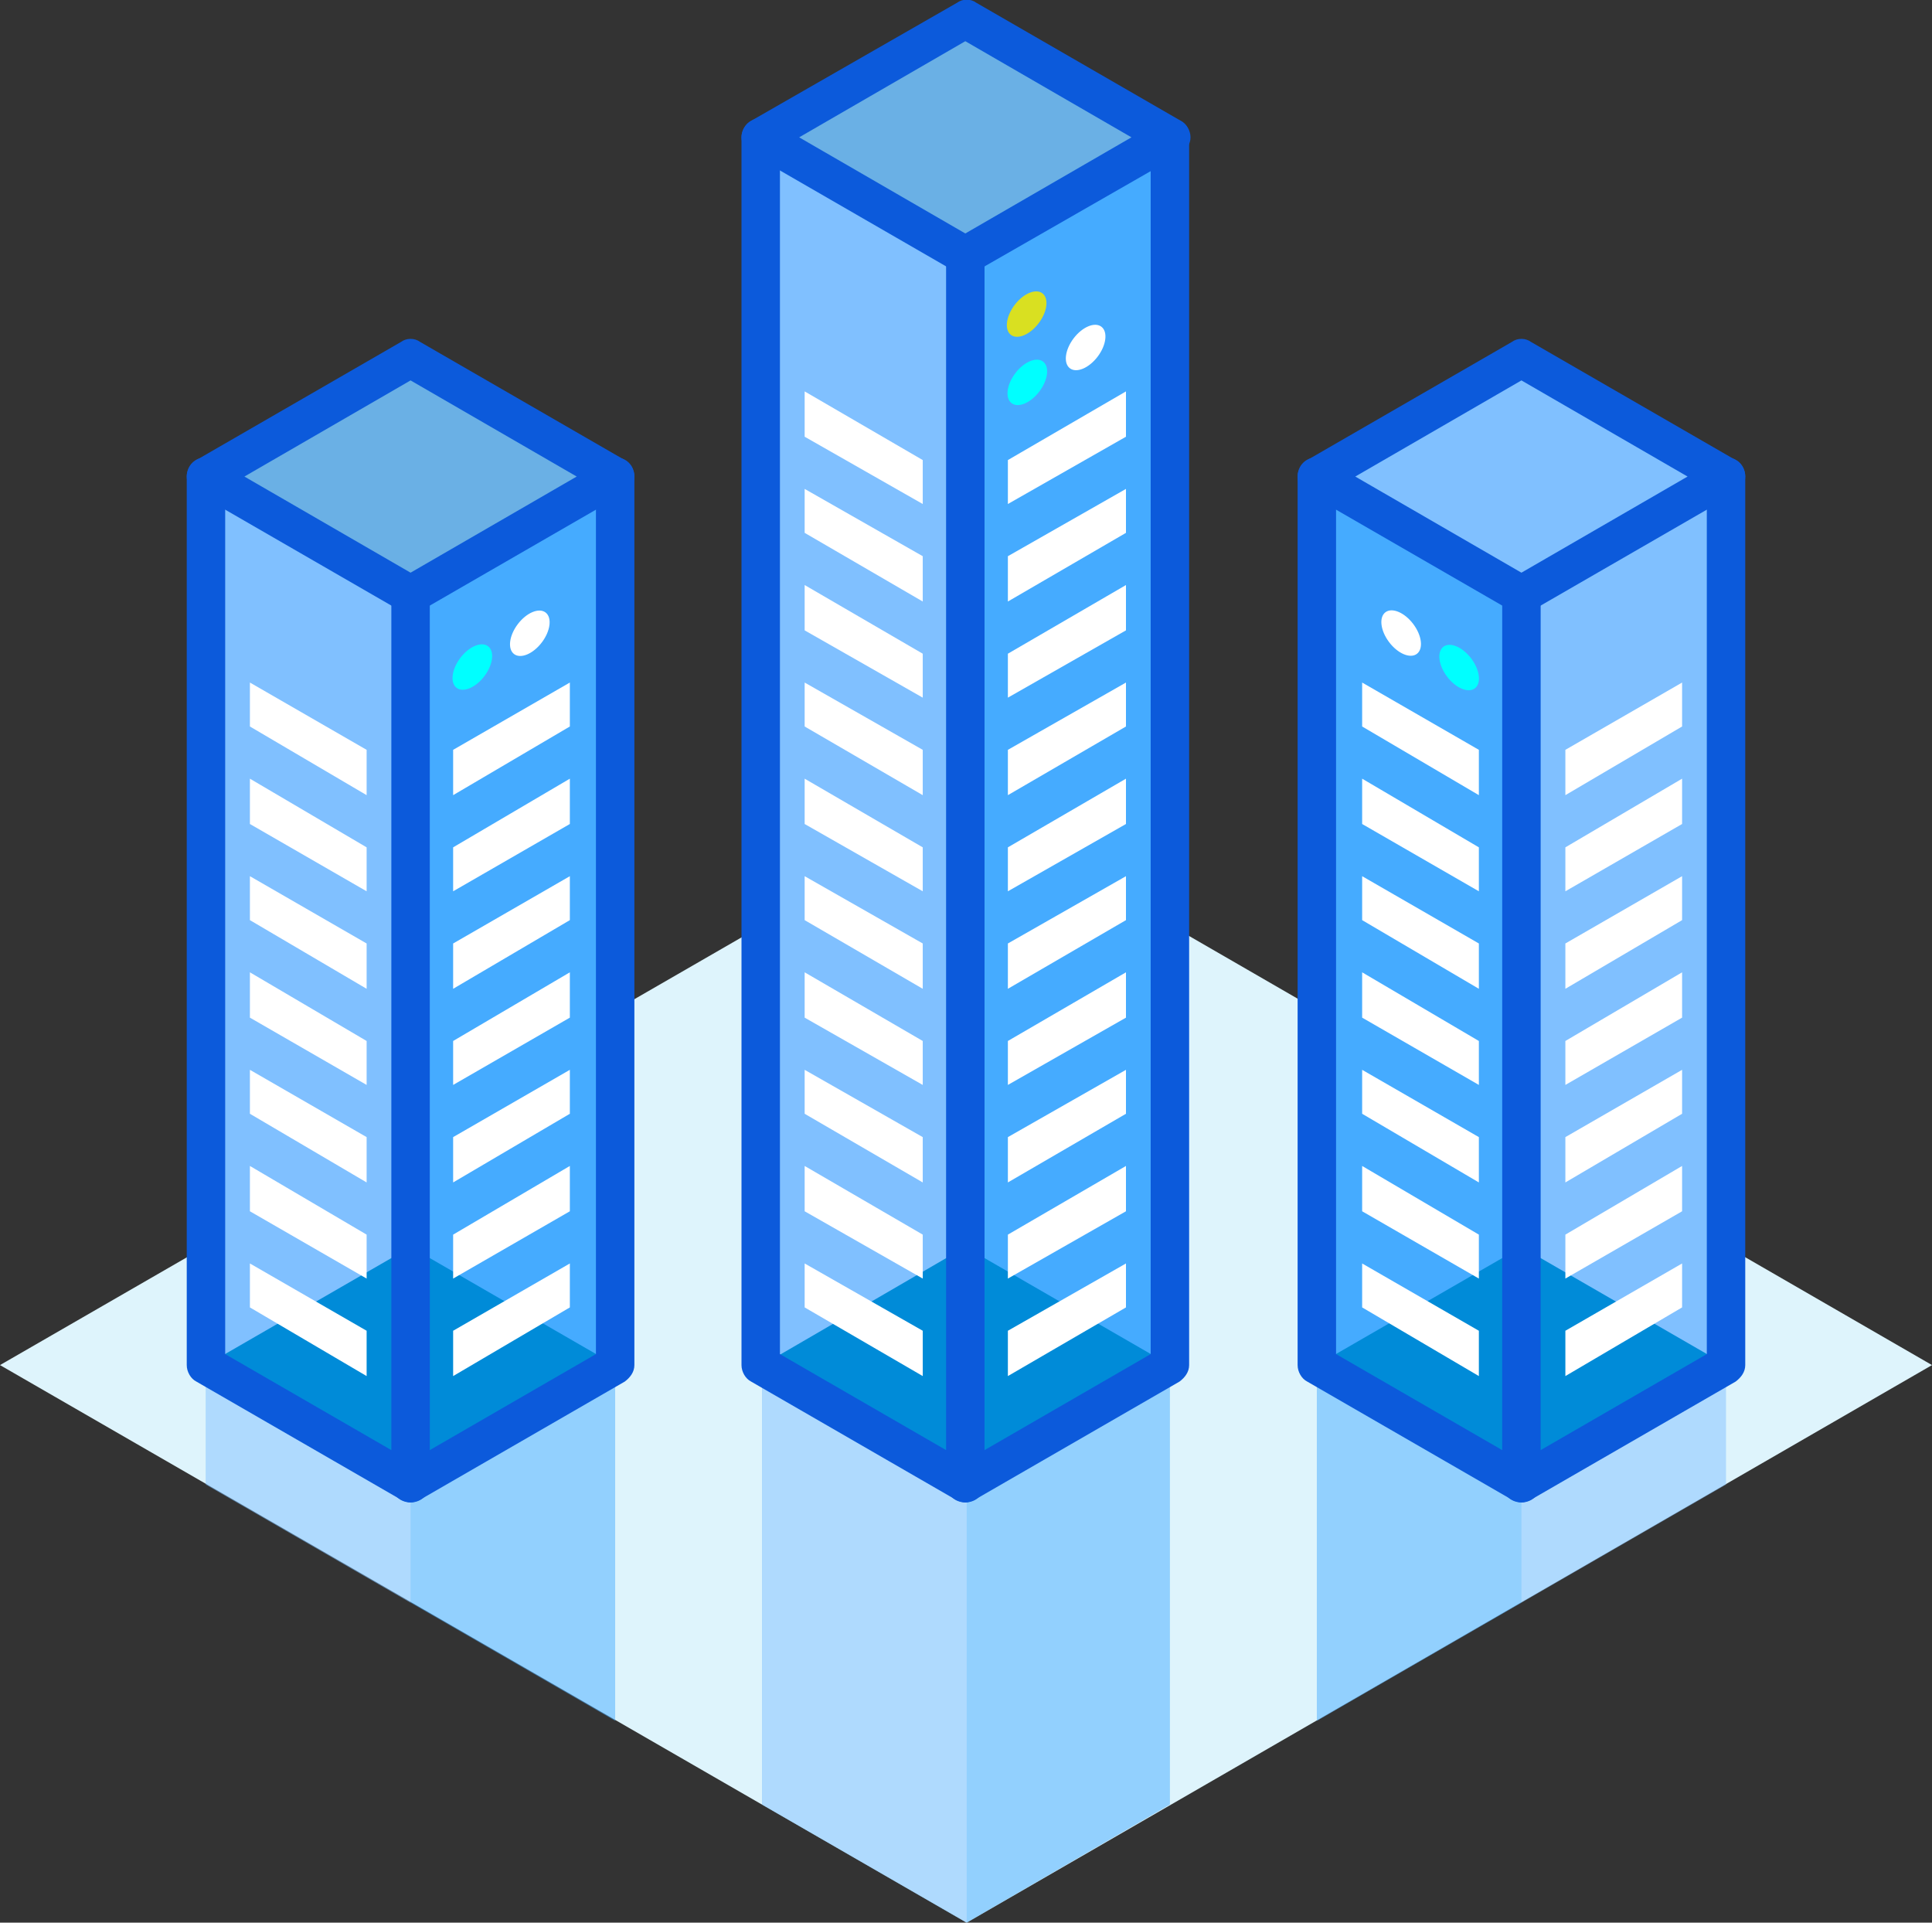<?xml version="1.0" encoding="utf-8"?>
<!-- Generator: Adobe Illustrator 23.0.3, SVG Export Plug-In . SVG Version: 6.00 Build 0)  -->
<svg version="1.1" id="Layer_1" xmlns="http://www.w3.org/2000/svg" xmlns:xlink="http://www.w3.org/1999/xlink" x="0px" y="0px"
	 viewBox="0 0 140.7 140" style="enable-background:new 0 0 140.7 140;" xml:space="preserve">
<rect x="0" y="0" width="140.7" height="140" fill="#333333" stroke="none"/>
<style type="text/css">
	.st0{fill:#DEF4FC;}
	.st1{opacity:0.5;}
	.st2{fill:#45ABFF;}
	.st3{fill:#80C0FF;}
	.st4{fill:#6AB0E5;}
	.st5{fill:#008BD8;}
	.st6{fill:#0C5ADB;}
	.st7{fill:#FFFFFF;}
	.st8{fill:#00FFFF;}
	.st9{fill:#D9E021;}
</style>
<g>
	<g>
		<g>
			<polygon class="st0" points="70.4,58.8 0,99.4 70.4,140 140.7,99.4 			"/>
		</g>
	</g>
	<g class="st1">
		<g>
			<g>
				<polygon class="st2" points="70.4,108 55.5,99.4 55.5,131.4 70.4,140 85.2,131.4 85.2,99.4 				"/>
			</g>
		</g>
		<g>
			<g>
				<polygon class="st3" points="55.5,99.2 55.5,131.4 70.4,140 70.4,107.8 				"/>
			</g>
		</g>
		<g>
			<g>
				<polygon class="st3" points="110.8,108 95.9,99.4 95.9,125.3 125.7,108.1 125.7,99.4 				"/>
			</g>
		</g>
		<g>
			<g>
				<polygon class="st2" points="95.9,99.2 95.9,125.3 110.8,116.7 110.8,107.8 				"/>
			</g>
		</g>
		<g>
			<g>
				<polygon class="st2" points="29.9,108 15,99.4 15,108.1 44.8,125.3 44.8,99.4 				"/>
			</g>
		</g>
		<g>
			<g>
				<polygon class="st3" points="15,99.2 15,108.1 29.9,116.7 29.9,107.8 				"/>
			</g>
		</g>
	</g>
	<g>
		<g>
			<polygon class="st2" points="55.5,10 55.5,99.4 70.3,108 85.2,99.4 85.2,10 			"/>
		</g>
	</g>
	<g>
		<g>
			<polygon class="st3" points="55.5,10 55.5,99.4 70.3,108 70.3,10 			"/>
		</g>
	</g>
	<g>
		<g>
			<polygon class="st4" points="70.3,1.4 55.5,10 70.3,18.6 85.2,10 			"/>
		</g>
	</g>
	<g>
		<g>
			<polygon class="st5" points="70.3,90.8 55.5,99.4 70.3,108 85.2,99.4 			"/>
		</g>
	</g>
	<g>
	</g>
	<g>
		<g>
			<path class="st6" d="M86,8.8L71.1,0.2c-0.4-0.3-1-0.3-1.4,0L54.7,8.8C54.3,9,54,9.5,54,10s0.3,1,0.7,1.2l14.9,8.6
				c0.2,0.1,0.5,0.2,0.7,0.2c0.2,0,0.5-0.1,0.7-0.2L86,11.2c0.4-0.3,0.7-0.7,0.7-1.2S86.4,9,86,8.8z M70.3,17l-12.1-7l12.1-7l12.1,7
				L70.3,17z"/>
		</g>
	</g>
	<g>
		<g>
			<path class="st6" d="M85.2,8.6c-0.8,0-1.4,0.6-1.4,1.4v88.6l-13.5,7.8l-13.5-7.8V10c0-0.8-0.6-1.4-1.4-1.4C54.7,8.6,54,9.2,54,10
				v89.4c0,0.5,0.3,1,0.7,1.2l14.9,8.6c0.2,0.1,0.5,0.2,0.7,0.2c0.2,0,0.5-0.1,0.7-0.2l14.9-8.6c0.4-0.3,0.7-0.7,0.7-1.2V10
				C86.7,9.2,86,8.6,85.2,8.6z"/>
		</g>
	</g>
	<g>
		<g>
			<path class="st6" d="M70.3,17.2c-0.8,0-1.4,0.6-1.4,1.4V108c0,0.8,0.6,1.4,1.4,1.4c0.8,0,1.4-0.6,1.4-1.4V18.6
				C71.8,17.8,71.1,17.2,70.3,17.2z"/>
		</g>
	</g>
	<polygon class="st7" points="67.2,33.5 58.6,28.5 58.6,31.8 67.2,36.7 	"/>
	<polygon class="st7" points="67.2,40.5 58.6,35.6 58.6,38.8 67.2,43.8 	"/>
	<polygon class="st7" points="67.2,47.6 58.6,42.6 58.6,45.9 67.2,50.8 	"/>
	<polygon class="st7" points="67.2,54.6 58.6,49.7 58.6,52.9 67.2,57.9 	"/>
	<polygon class="st7" points="67.2,61.7 58.6,56.7 58.6,60 67.2,64.9 	"/>
	<polygon class="st7" points="67.2,68.7 58.6,63.8 58.6,67 67.2,72 	"/>
	<polygon class="st7" points="67.2,75.8 58.6,70.8 58.6,74.1 67.2,79 	"/>
	<polygon class="st7" points="67.2,82.8 58.6,77.9 58.6,81.1 67.2,86.1 	"/>
	<polygon class="st7" points="67.2,89.9 58.6,84.9 58.6,88.2 67.2,93.1 	"/>
	<polygon class="st7" points="67.2,96.9 58.6,92 58.6,95.2 67.2,100.2 	"/>
	<polygon class="st7" points="73.4,33.5 82,28.5 82,31.8 73.4,36.7 	"/>
	<polygon class="st7" points="73.4,40.5 82,35.6 82,38.8 73.4,43.8 	"/>
	<polygon class="st7" points="73.4,47.6 82,42.6 82,45.9 73.4,50.8 	"/>
	<polygon class="st7" points="73.4,54.6 82,49.7 82,52.9 73.4,57.9 	"/>
	<polygon class="st7" points="73.4,61.7 82,56.7 82,60 73.4,64.9 	"/>
	<polygon class="st7" points="73.4,68.7 82,63.8 82,67 73.4,72 	"/>
	<polygon class="st7" points="73.4,75.8 82,70.8 82,74.1 73.4,79 	"/>
	<polygon class="st7" points="73.4,82.8 82,77.9 82,81.1 73.4,86.1 	"/>
	<polygon class="st7" points="73.4,89.9 82,84.9 82,88.2 73.4,93.1 	"/>
	<polygon class="st7" points="73.4,96.9 82,92 82,95.2 73.4,100.2 	"/>
	<ellipse transform="matrix(0.603 -0.797 0.797 0.603 7.555 70.695)" class="st8" cx="74.8" cy="27.8" rx="1.9" ry="1.1"/>
	<ellipse transform="matrix(0.603 -0.797 0.797 0.603 11.491 68.738)" class="st9" cx="74.8" cy="22.8" rx="1.9" ry="1.1"/>
	<ellipse transform="matrix(0.603 -0.797 0.797 0.603 11.201 73.09)" class="st7" cx="79.1" cy="25.3" rx="1.9" ry="1.1"/>
	<g>
		<g>
			<polygon class="st2" points="15,34.7 15,99.4 29.9,108 44.8,99.4 44.8,34.7 			"/>
		</g>
	</g>
	<g>
		<g>
			<polygon class="st3" points="15,34.7 15,99.4 29.9,108 29.9,34.7 			"/>
		</g>
	</g>
	<g>
		<g>
			<polygon class="st4" points="29.9,26.1 15,34.7 29.9,43.3 44.8,34.7 			"/>
		</g>
	</g>
	<g>
		<g>
			<polygon class="st5" points="29.9,90.8 15,99.4 29.9,108 44.8,99.4 			"/>
		</g>
	</g>
	<g>
	</g>
	<g>
		<g>
			<path class="st6" d="M45.5,33.5l-14.9-8.6c-0.4-0.3-1-0.3-1.4,0l-14.9,8.6c-0.4,0.3-0.7,0.7-0.7,1.2c0,0.5,0.3,1,0.7,1.2
				l14.9,8.6c0.2,0.1,0.5,0.2,0.7,0.2c0.2,0,0.5-0.1,0.7-0.2l14.9-8.6c0.4-0.3,0.7-0.7,0.7-1.2C46.2,34.2,45.9,33.7,45.5,33.5z
				 M29.9,41.7l-12.1-7l12.1-7l12.1,7L29.9,41.7z"/>
		</g>
	</g>
	<g>
		<g>
			<path class="st6" d="M44.8,33.3c-0.8,0-1.4,0.6-1.4,1.4v63.9l-13.5,7.8l-13.5-7.8V34.7c0-0.8-0.6-1.4-1.4-1.4
				c-0.8,0-1.4,0.6-1.4,1.4v64.7c0,0.5,0.3,1,0.7,1.2l14.9,8.6c0.2,0.1,0.5,0.2,0.7,0.2c0.2,0,0.5-0.1,0.7-0.2l14.9-8.6
				c0.4-0.3,0.7-0.7,0.7-1.2V34.7C46.2,33.9,45.6,33.3,44.8,33.3z"/>
		</g>
	</g>
	<g>
		<g>
			<path class="st6" d="M29.9,41.9c-0.8,0-1.4,0.6-1.4,1.4V108c0,0.8,0.6,1.4,1.4,1.4c0.8,0,1.4-0.6,1.4-1.4V43.3
				C31.3,42.5,30.7,41.9,29.9,41.9z"/>
		</g>
	</g>
	<polygon class="st7" points="26.7,54.6 18.2,49.7 18.2,52.9 26.7,57.9 	"/>
	<polygon class="st7" points="26.7,61.7 18.2,56.7 18.2,60 26.7,64.9 	"/>
	<polygon class="st7" points="26.7,68.7 18.2,63.8 18.2,67 26.7,72 	"/>
	<polygon class="st7" points="26.7,75.8 18.2,70.8 18.2,74.1 26.7,79 	"/>
	<polygon class="st7" points="26.7,82.8 18.2,77.9 18.2,81.1 26.7,86.1 	"/>
	<polygon class="st7" points="26.7,89.9 18.2,84.9 18.2,88.2 26.7,93.1 	"/>
	<polygon class="st7" points="26.7,96.9 18.2,92 18.2,95.2 26.7,100.2 	"/>
	<polygon class="st7" points="33,54.6 41.5,49.7 41.5,52.9 33,57.9 	"/>
	<polygon class="st7" points="33,61.7 41.5,56.7 41.5,60 33,64.9 	"/>
	<polygon class="st7" points="33,68.7 41.5,63.8 41.5,67 33,72 	"/>
	<polygon class="st7" points="33,75.8 41.5,70.8 41.5,74.1 33,79 	"/>
	<polygon class="st7" points="33,82.8 41.5,77.9 41.5,81.1 33,86.1 	"/>
	<polygon class="st7" points="33,89.9 41.5,84.9 41.5,88.2 33,93.1 	"/>
	<polygon class="st7" points="33,96.9 41.5,92 41.5,95.2 33,100.2 	"/>
	<g>
		<ellipse transform="matrix(0.603 -0.797 0.797 0.603 -25.079 46.683)" class="st8" cx="34.4" cy="48.6" rx="1.9" ry="1.1"/>
		<ellipse transform="matrix(0.603 -0.797 0.797 0.603 -21.433 49.078)" class="st7" cx="38.6" cy="46.1" rx="1.9" ry="1.1"/>
	</g>
	<g>
		<g>
			<polygon class="st2" points="95.9,34.7 95.9,99.4 110.8,108 125.7,99.4 125.7,34.7 			"/>
		</g>
	</g>
	<g>
		<g>
			<polygon class="st3" points="110.8,34.7 110.8,108 125.7,99.4 125.7,34.7 			"/>
		</g>
	</g>
	<g>
		<g>
			<polygon class="st3" points="110.8,26.1 95.9,34.7 110.8,43.3 125.7,34.7 			"/>
		</g>
	</g>
	<g>
		<g>
			<polygon class="st5" points="110.8,90.8 95.9,99.4 110.8,108 125.7,99.4 			"/>
		</g>
	</g>
	<g>
	</g>
	<g>
		<g>
			<path class="st6" d="M126.4,33.5l-14.9-8.6c-0.4-0.3-1-0.3-1.4,0l-14.9,8.6c-0.4,0.3-0.7,0.7-0.7,1.2c0,0.5,0.3,1,0.7,1.2
				l14.9,8.6c0.2,0.1,0.5,0.2,0.7,0.2c0.2,0,0.5-0.1,0.7-0.2l14.9-8.6c0.4-0.3,0.7-0.7,0.7-1.2C127.1,34.2,126.8,33.7,126.4,33.5z
				 M110.8,41.7l-12.1-7l12.1-7l12.1,7L110.8,41.7z"/>
		</g>
	</g>
	<g>
		<g>
			<path class="st6" d="M125.7,33.3c-0.8,0-1.4,0.6-1.4,1.4v63.9l-13.5,7.8l-13.5-7.8V34.7c0-0.8-0.6-1.4-1.4-1.4s-1.4,0.6-1.4,1.4
				v64.7c0,0.5,0.3,1,0.7,1.2l14.9,8.6c0.2,0.1,0.5,0.2,0.7,0.2c0.2,0,0.5-0.1,0.7-0.2l14.9-8.6c0.4-0.3,0.7-0.7,0.7-1.2V34.7
				C127.1,33.9,126.5,33.3,125.7,33.3z"/>
		</g>
	</g>
	<g>
		<g>
			<path class="st6" d="M110.8,41.9c-0.8,0-1.4,0.6-1.4,1.4V108c0,0.8,0.6,1.4,1.4,1.4c0.8,0,1.4-0.6,1.4-1.4V43.3
				C112.2,42.5,111.6,41.9,110.8,41.9z"/>
		</g>
	</g>
	<polygon class="st7" points="114,54.6 122.5,49.7 122.5,52.9 114,57.9 	"/>
	<polygon class="st7" points="114,61.7 122.5,56.7 122.5,60 114,64.9 	"/>
	<polygon class="st7" points="114,68.7 122.5,63.8 122.5,67 114,72 	"/>
	<polygon class="st7" points="114,75.8 122.5,70.8 122.5,74.1 114,79 	"/>
	<polygon class="st7" points="114,82.8 122.5,77.9 122.5,81.1 114,86.1 	"/>
	<polygon class="st7" points="114,89.9 122.5,84.9 122.5,88.2 114,93.1 	"/>
	<polygon class="st7" points="114,96.9 122.5,92 122.5,95.2 114,100.2 	"/>
	<polygon class="st7" points="107.7,54.6 99.2,49.7 99.2,52.9 107.7,57.9 	"/>
	<polygon class="st7" points="107.7,61.7 99.2,56.7 99.2,60 107.7,64.9 	"/>
	<polygon class="st7" points="107.7,68.7 99.2,63.8 99.2,67 107.7,72 	"/>
	<polygon class="st7" points="107.7,75.8 99.2,70.8 99.2,74.1 107.7,79 	"/>
	<polygon class="st7" points="107.7,82.8 99.2,77.9 99.2,81.1 107.7,86.1 	"/>
	<polygon class="st7" points="107.7,89.9 99.2,84.9 99.2,88.2 107.7,93.1 	"/>
	<polygon class="st7" points="107.7,96.9 99.2,92 99.2,95.2 107.7,100.2 	"/>
	<g>
		<ellipse transform="matrix(0.797 -0.603 0.603 0.797 -7.763 73.973)" class="st8" cx="106.3" cy="48.6" rx="1.1" ry="1.9"/>
		<ellipse transform="matrix(0.797 -0.603 0.603 0.797 -7.131 70.921)" class="st7" cx="102.1" cy="46.1" rx="1.1" ry="1.9"/>
	</g>
</g>
</svg>
